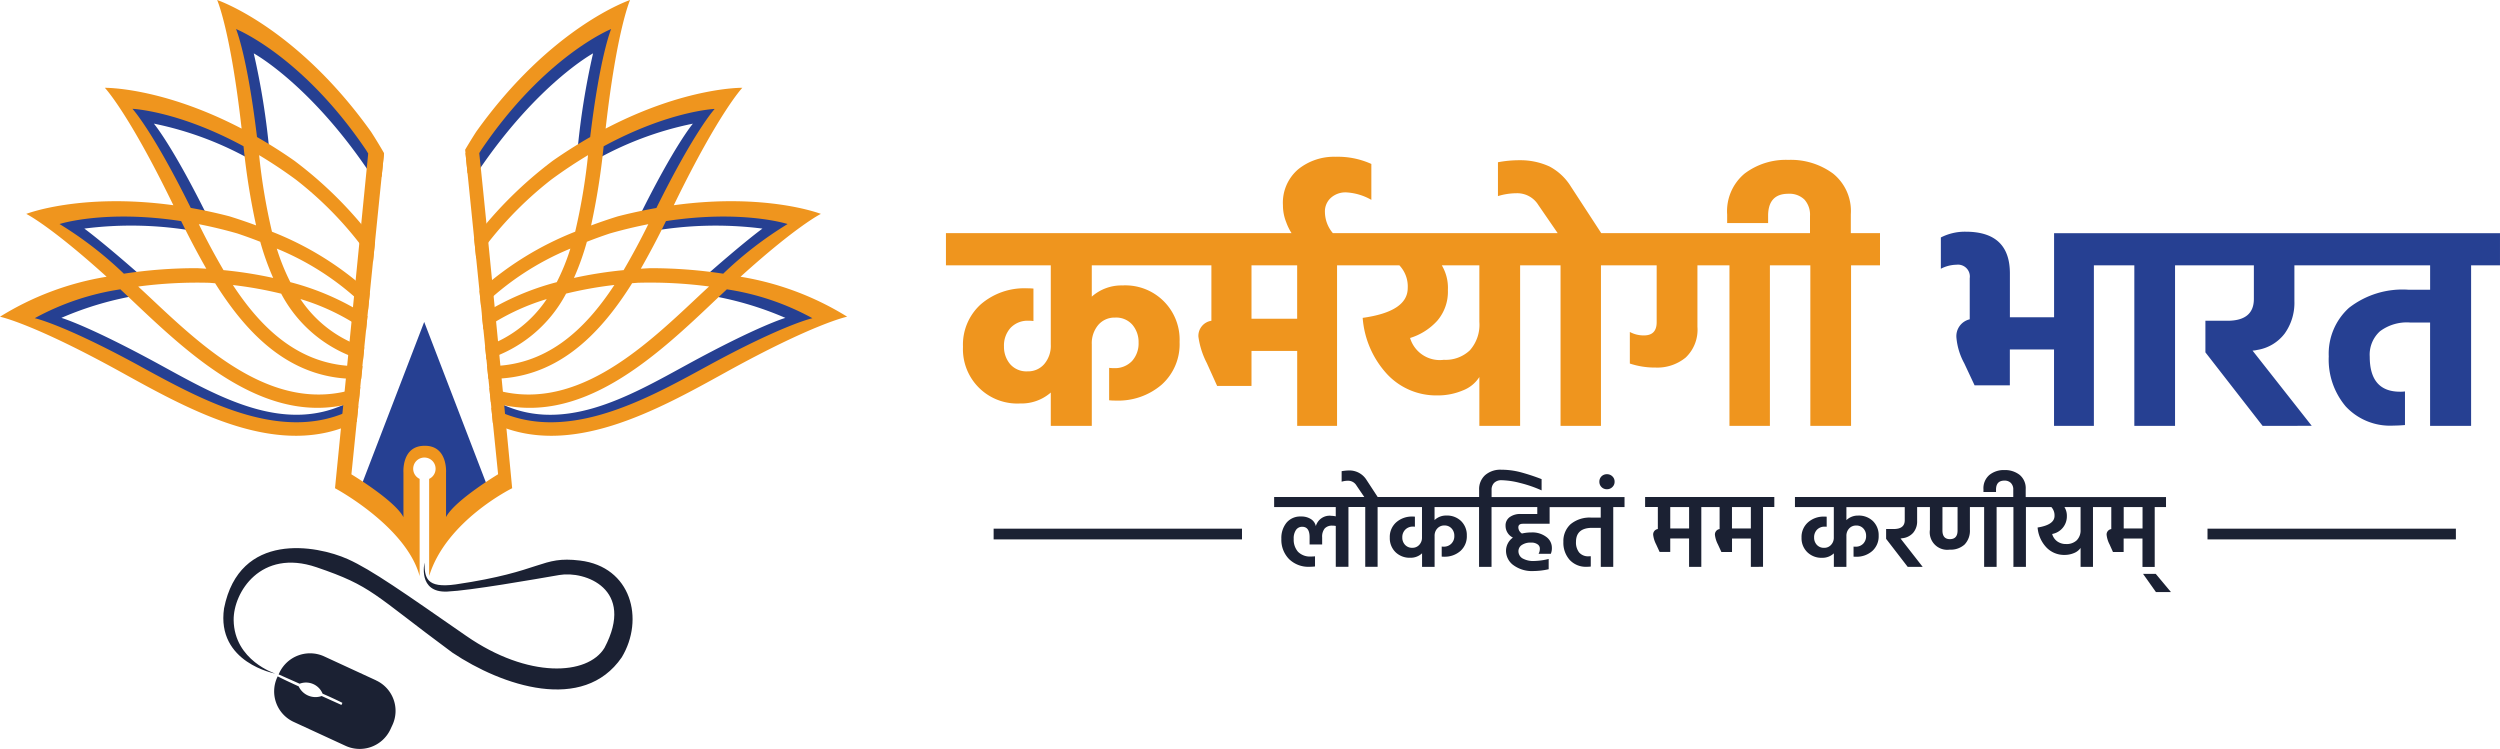 <svg xmlns="http://www.w3.org/2000/svg" width="217" height="65.001" viewBox="0 0 217 65.001">
  <g id="Group_4" data-name="Group 4" transform="translate(-495 130)">
    <path id="Path_1" data-name="Path 1" d="M61.147,24.171a38.358,38.358,0,0,0-5.9-.443c-.248.012-.5.026-.738.042.735-1.269,1.4-2.408,2.023-3.669a32.11,32.11,0,0,1,9.8-.258S64.8,20.938,61.147,24.171Zm-8.021-.286a33.927,33.927,0,0,0-4,.63A20.989,20.989,0,0,0,50.166,21.6c.584-.229.3-1.226.945-1.441,1.09-.311,5.07-1.312,6.053-1.5-.6,1.213-1.646,5.889-4.038,5.228m-1.612-9.812a28.926,28.926,0,0,1,8.781-3.341S58.7,12.6,55.6,18.878c-.99.173-1.86.393-2.942.673q-1.132.353-2.153.735a53.748,53.748,0,0,0,1.012-6.214M62.541,24.415c4.569-4.137,6.47-5.061,6.47-5.061s-4.408-1.719-11.847-.7l.1-.212C60.839,11.131,62.682,9.2,62.682,9.2s-4.572-.074-11.008,3.287c.9-7.955,1.968-10.358,1.968-10.358s-5.67,1.955-11.73,10.448c-.316.491-.611.974-.89,1.447l.2,1.922c.329-.613.028-.423.426-1.073,5.148-7.61,9.982-10.242,9.982-10.242a64.684,64.684,0,0,0-1.361,8.535c-.969.554-1.806,1.182-2.836,1.9a27.059,27.059,0,0,0-5.679,6.121l.164.141a23.6,23.6,0,0,1,5.391-5.89c1.02-.752,3.422-2.386,4.368-2.953a76.426,76.426,0,0,1-1.17,7.8,29.861,29.861,0,0,0-8.328,5.1C43.665,23.855,47.07,22.506,50.5,21a29.251,29.251,0,0,1-1.376,3.519,27.025,27.025,0,0,0-6.755,2.8l.121.868a21.923,21.923,0,0,1,5.623-2.9c-.236,1.529-1.438,3.931-5.482,4.6l.105,1.035c3.041-.942,4.39-3.044,5.752-5.469,1.159-.288,4.583-1.507,6.022-1.679C52.3,27.947,45.041,34.2,42.792,31.449l.1,1.02c5.382.119,8.257-3.29,10.915-7.531l.459-.035c.981-1.175,6.6-.714,8.271-.488-.295.272-2.306,2.651-2.626,2.951-4.4,4.135-13.237,10.383-16.945,6.167l.115.792c7.169,2.239,12.753-3.592,17.6-8.192.257-.245.505-.313.749-.54a28.417,28.417,0,0,1,6.893,2s-2.3.653-8.511,4.045c-5.089,2.778-11,6.249-16.686,3.146l.125,1.243c6.141,2.944,12.555-.853,18.1-3.914,7.146-3.95,9.773-4.474,9.773-4.474a23.5,23.5,0,0,0-8.587-3.222" transform="translate(494.848 -130)" fill="#264092" fill-rule="evenodd"/>
    <path id="Path_2" data-name="Path 2" d="M7.471,19.842a32.035,32.035,0,0,1,9.8.258c.623,1.26,1.29,2.4,2.024,3.669-.243-.015-.488-.029-.738-.042a38.369,38.369,0,0,0-5.9.443C9,20.938,7.471,19.842,7.471,19.842m9.168-1.187c.981.193,4.965,1.193,6.053,1.5.643.217.361,1.213.945,1.441a21.128,21.128,0,0,0,1.038,2.913,34.265,34.265,0,0,0-4-.628c-2.392.659-3.432-4.014-4.038-5.229M23.3,20.286c-.682-.255-1.4-.5-2.15-.735q-1.457-.4-2.942-.675c-3.106-6.276-4.7-8.145-4.7-8.145a28.91,28.91,0,0,1,8.779,3.343A54.138,54.138,0,0,0,23.3,20.286ZM2.677,27.637s2.624.526,9.773,4.473c5.543,3.064,11.954,6.857,18.1,3.916l.127-1.243c-5.69,3.1-11.6-.368-16.687-3.148-6.212-3.389-8.51-4.044-8.51-4.044a28.414,28.414,0,0,1,6.891-2c.243.227.491.3.749.538,4.848,4.6,10.433,10.431,17.6,8.193L31,33.368c-3.709,4.216-12.707-1.866-17.109-6-.319-.3-2.331-2.681-2.626-2.951,1.668-.226,7.29-.687,8.268.487l.462.036c2.657,4.24,5.53,7.648,10.913,7.531l.1-1.02c-2.249,2.745-9.227-3.4-11.72-7.679,1.437.17,4.83,1.526,5.989,1.814,1.361,2.427,2.742,4.392,5.785,5.335l.105-1.037c-4.045-.669-5.248-3.072-5.484-4.6a21.81,21.81,0,0,1,5.622,2.894l.122-.867a26.973,26.973,0,0,0-6.755-2.8A29.312,29.312,0,0,1,23.3,20.993c3.435,1.512,6.839,2.86,8.328,4.391a29.767,29.767,0,0,0-8.328-5.1,77.392,77.392,0,0,1-1.17-7.8c.945.566,3.35,2.2,4.371,2.953a23.614,23.614,0,0,1,5.389,5.89l.164-.139a26.987,26.987,0,0,0-5.679-6.121c-1.029-.72-1.866-1.349-2.837-1.9a64.591,64.591,0,0,0-1.359-8.534s4.833,2.631,9.98,10.242c.4.65.1.46.428,1.073l.194-1.924c-.276-.474-.574-.955-.887-1.445C25.831,4.084,20.159,2.131,20.159,2.131s1.074,2.4,1.969,10.355c-6.431-3.358-11-3.284-11-3.284s1.844,1.928,5.414,9.244l.1.211c-7.44-1.02-11.847.7-11.847.7s1.9.922,6.471,5.061a23.45,23.45,0,0,0-8.589,3.219" transform="translate(494.848 -130)" fill="#264092" fill-rule="evenodd"/>
    <path id="Path_3" data-name="Path 3" d="M42.7,42.844l-5.727-14.9-5.727,14.9,4.084,3.606.074-6.367,1.333-1.114,1.767.743.036,2.523L38.286,46.9l2.133-2.2Z" transform="translate(494.848 -130)" fill="#264092" fill-rule="evenodd"/>
    <path id="Path_4" data-name="Path 4" d="M37,48.837s-.612,2.625,1.964,2.512c2-.087,7.536-1.057,9.743-1.439s6.622,1.2,3.915,6.325C51.162,58.636,46,58.926,40.627,55.2S32.4,49.454,30.343,48.533C27.615,47.311,20.937,46.1,19.6,52.8c-.69,4.736,4.455,5.672,4.455,5.672s-3.567-1.13-3.622-4.638c-.037-2.408,2.353-6.242,7.184-4.6,4.87,1.659,4.848,2.278,11.8,7.413,4.331,2.9,11.368,5.259,14.7.413,2-3.312.832-7.867-3.624-8.405-3.415-.415-3.163.952-10.783,2.071-2.582.364-2.7-.6-2.713-1.891" transform="translate(494.848 -130)" fill="#1b2133" fill-rule="evenodd"/>
    <g id="Group_1" data-name="Group 1" transform="translate(494.848 -130)">
      <path id="Path_5" data-name="Path 5" d="M32.787,59.051,28.3,56.98A2.942,2.942,0,0,0,24.4,58.4l-.064.138,1.824.809a1.556,1.556,0,0,1,1.992.862c1.166.509,1.721.8,1.721.8l-.084.181-1.716-.775a1.609,1.609,0,0,1-1.995-.836c-1.293-.593-1.693-.8-1.82-.873l-.037.077a2.915,2.915,0,0,0,1.426,3.88l4.49,2.071a2.942,2.942,0,0,0,3.9-1.419l.177-.381a2.912,2.912,0,0,0-1.426-3.877" fill="#1b2133" fill-rule="evenodd"/>
    </g>
    <path id="Path_6" data-name="Path 6" d="M37.02,38.695H37c-2.012,0-1.829,2.34-1.829,2.34v3.854c-.741-1.445-4.517-3.716-4.517-3.716L33.485,13.3l-1.373.033L29.23,42.378s6.18,3.3,7.347,7.63V41.567a.972.972,0,1,1,.825,0v8.436c1.472-4.813,7.206-7.625,7.206-7.625s-2.032-21.339-2.858-29.088H40.557l.33,3.261,2.5,24.615s-3.776,2.27-4.518,3.716V41.032s.166-2.337-1.829-2.337Z" transform="translate(494.848 -130)" fill="#ef951e" fill-rule="evenodd"/>
    <g id="Group_2" data-name="Group 2" transform="translate(494.848 -130)">
      <path id="Path_7" data-name="Path 7" d="M5.32,19.446s3.923-1.271,10.557-.254q1.024,2.1,2.182,4.132-.4-.026-.8-.046a41.447,41.447,0,0,0-6.355.478A32.386,32.386,0,0,0,5.32,19.446Zm6.329-10s3.965.17,9.641,3.248a60.46,60.46,0,0,0,1.091,6.871q-1.15-.427-2.322-.791-1.659-.43-3.348-.727c-3.348-6.765-5.062-8.6-5.062-8.6M22.743,20.987a22.873,22.873,0,0,0,1.121,3.138,36.6,36.6,0,0,0-4.312-.678q-1.144-1.954-2.142-3.988,1.692.332,3.351.808C21.455,20.5,22.114,20.741,22.743,20.987ZM12.343,31.8c-6.7-3.656-9.174-4.182-9.174-4.182A22.431,22.431,0,0,1,10.6,25.113c.264.246.53.5.806.758,5.275,5,12.082,11.538,19.9,8.939l.124-1.216c-7.249,2.637-13.5-3.3-18.288-7.8q-.494-.464-.993-.922a38.923,38.923,0,0,1,6.177-.325l.5.04c2.9,4.624,6.764,8.515,12.682,8.291l.112-1.1c-5.206.176-8.66-3.084-11.253-7.037a34.307,34.307,0,0,1,4.193.751A11.677,11.677,0,0,0,31.66,31.27l.112-1.114a10.551,10.551,0,0,1-5.544-4.2,19.364,19.364,0,0,1,5.688,2.784l.132-1.3a22.724,22.724,0,0,0-6.693-2.948,18.642,18.642,0,0,1-1.178-2.913,23.908,23.908,0,0,1,7.928,5.3l.149-1.466a27.229,27.229,0,0,0-8.494-5.3,51.947,51.947,0,0,1-1.116-6.646q1.641.985,3.184,2.12a31.206,31.206,0,0,1,6.7,7.148l.181-1.771a34.862,34.862,0,0,0-7.014-7.018q-1.571-1.1-3.235-2.051c-.862-7.158-1.821-9.375-1.821-9.375s5.741,2.3,11.29,10.507q.749,1.223,1.344,2.365l.214-2.1q-.542-.943-1.132-1.859C25.82,2.284,19,0,19,0s1.158,2.591,2.124,11.163C14.184,7.542,9.253,7.622,9.253,7.622s1.989,2.078,5.836,9.964l.112.228c-8.017-1.1-12.769.752-12.769.752s2.049,1,6.975,5.455A25.23,25.23,0,0,0,.152,27.492s2.829.566,10.534,4.822c6.039,3.337,13.762,7.661,20.434,4.29l.136-1.354c-6.181,3.558-13.364-.418-18.915-3.448" fill="#ef951e" fill-rule="evenodd"/>
    </g>
    <path id="Path_8" data-name="Path 8" d="M62.93,23.756a41.46,41.46,0,0,0-6.355-.477q-.4.019-.8.045,1.158-2.03,2.182-4.132c6.634-1.017,10.559.254,10.559.254a32.418,32.418,0,0,0-5.589,4.31m-8.644-.308a36.656,36.656,0,0,0-4.312.678,22.558,22.558,0,0,0,1.121-3.138c.629-.248,1.288-.488,1.984-.72q1.657-.475,3.349-.808-1,2.032-2.142,3.988M52.548,12.7c5.678-3.078,9.641-3.247,9.641-3.247s-1.714,1.837-5.062,8.6q-1.688.3-3.348.726-1.171.364-2.32.792A61.2,61.2,0,0,0,52.548,12.7ZM64.43,24.021c4.926-4.46,6.975-5.455,6.975-5.455s-4.751-1.853-12.769-.752l.112-.228C62.6,9.7,64.586,7.62,64.586,7.62s-4.931-.079-11.865,3.543C53.686,2.591,54.842,0,54.842,0S48.018,2.284,41.484,11.439c-.341.529-.657,1.048-.958,1.558l.211,2.072c.355-.659.744-1.34,1.175-2.041C47.458,4.825,53.2,2.52,53.2,2.52s-.959,2.219-1.821,9.377q-1.664.952-3.238,2.051a35.276,35.276,0,0,0-6.832,6.772l.178,1.747a31.754,31.754,0,0,1,6.522-6.881c1.1-.809,2.164-1.509,3.184-2.119a52.451,52.451,0,0,1-1.116,6.644,27.482,27.482,0,0,0-8.308,5.13l.147,1.447a24.228,24.228,0,0,1,7.744-5.109,18.392,18.392,0,0,1-1.181,2.913,23.014,23.014,0,0,0-6.5,2.823l.13,1.289a19.6,19.6,0,0,1,5.5-2.645,10.549,10.549,0,0,1-5.347,4.129l.112,1.117a11.678,11.678,0,0,0,6.913-5.719,34.022,34.022,0,0,1,4.193-.751c-2.557,3.9-5.955,7.127-11.047,7.042l.11,1.1c5.8.127,9.615-3.724,12.478-8.294l.5-.039a38.9,38.9,0,0,1,6.177.323q-.479.439-.992.922C55.957,30.25,49.785,36.115,42.627,33.67l.123,1.209c7.727,2.413,14.462-4.05,19.685-9.007l.807-.758a22.432,22.432,0,0,1,7.429,2.507s-2.48.526-9.174,4.182c-5.484,2.995-12.566,6.913-18.7,3.569l.135,1.339c6.622,3.173,14.245-1.1,20.22-4.4,7.7-4.256,10.534-4.822,10.534-4.822A25.3,25.3,0,0,0,64.43,24.021Z" transform="translate(494.848 -130)" fill="#ef951e" fill-rule="evenodd"/>
    <path id="Union_4" data-name="Union 4" d="M75.029,23.357V9.422h-3.51V23.357h-3.51V9.422h-2.78v5.335a3.328,3.328,0,0,1-1.017,2.667,3.878,3.878,0,0,1-2.62.872,6.9,6.9,0,0,1-2.23-.348V15.206a2.51,2.51,0,0,0,1.229.3q1.1,0,1.1-1.145V9.422H56.855V23.357H53.347V9.422h-1v0H49.838V23.356H46.3V19.118a2.942,2.942,0,0,1-1.429,1.161,5.593,5.593,0,0,1-2.256.435h0a5.826,5.826,0,0,1-4.275-1.795,8.094,8.094,0,0,1-2.167-4.936q3.91-.545,3.91-2.591a2.658,2.658,0,0,0-.725-1.968h-4.41v0h-1V23.357h-3.46V16.851H26.522v3.041H23.54l-.9-1.993a7.022,7.022,0,0,1-.727-2.293,1.328,1.328,0,0,1,1.128-1.372V9.422H12.659V12.14a3.878,3.878,0,0,1,2.657-.972,4.709,4.709,0,0,1,4.964,4.91,4.708,4.708,0,0,1-1.553,3.7,5.776,5.776,0,0,1-3.986,1.384,5.034,5.034,0,0,1-.576-.026V18.321a2.512,2.512,0,0,0,.4.024,2.042,2.042,0,0,0,1.593-.622,2.28,2.28,0,0,0,.563-1.594,2.314,2.314,0,0,0-.527-1.535,1.865,1.865,0,0,0-1.526-.635,1.844,1.844,0,0,0-1.444.635,2.451,2.451,0,0,0-.564,1.684v7.078H9.1V20.464a3.865,3.865,0,0,1-2.658.949A4.716,4.716,0,0,1,1.479,16.5a4.714,4.714,0,0,1,1.554-3.7A5.78,5.78,0,0,1,7.02,11.417a5.3,5.3,0,0,1,.575.024v2.817a2.583,2.583,0,0,0-.4-.025,2.036,2.036,0,0,0-1.592.623,2.286,2.286,0,0,0-.566,1.6,2.332,2.332,0,0,0,.527,1.534,1.874,1.874,0,0,0,1.53.635,1.84,1.84,0,0,0,1.441-.635A2.44,2.44,0,0,0,9.1,16.3V9.422H0V6.63H30l-.009-.013a4.638,4.638,0,0,1-.451-.923,3.927,3.927,0,0,1-.288-1.482,3.805,3.805,0,0,1,1.328-3.129A4.95,4.95,0,0,1,33.817,0a7.046,7.046,0,0,1,3.108.623V3.74a4.915,4.915,0,0,0-2.2-.65h0a1.9,1.9,0,0,0-1.3.462,1.581,1.581,0,0,0-.529,1.258,2.876,2.876,0,0,0,.69,1.82h2.87v0H50.84v0H53.1l-1.68-2.444a2.153,2.153,0,0,0-1.9-1.021,5.577,5.577,0,0,0-1.606.249V.475A9.882,9.882,0,0,1,49.812.3,6.019,6.019,0,0,1,52.4.849,4.853,4.853,0,0,1,54.25,2.593L56.881,6.63H75v-1.5a1.951,1.951,0,0,0-.488-1.419,1.866,1.866,0,0,0-1.392-.5q-1.755,0-1.756,1.919v.624H67.809V5.01a4.251,4.251,0,0,1,1.5-3.54,5.928,5.928,0,0,1,3.812-1.2A6.168,6.168,0,0,1,77,1.458a4.168,4.168,0,0,1,1.543,3.529V6.63h2.533V9.422H78.564V23.357ZM43.569,11.568a3.868,3.868,0,0,1-.914,2.654,5.276,5.276,0,0,1-2.368,1.507,2.69,2.69,0,0,0,2.93,1.894,3.055,3.055,0,0,0,2.257-.823,3.334,3.334,0,0,0,.826-2.465V9.424H43.042A3.833,3.833,0,0,1,43.569,11.568ZM26.522,14.059h3.963V9.422H26.522Z" transform="translate(577.108 -116.392)" fill="#ef951e"/>
    <g id="Group_3" data-name="Group 3" transform="translate(494.848 -130)">
      <path id="Union_3" data-name="Union 3" d="M-466.922,146.854l-4.965-6.382V137.73h1.907q2.3,0,2.3-1.895v-2.916h-6.842v13.935h-3.534V132.918h-3.511v13.935h-3.459v-6.632h-3.835v3.116h-3.06l-.9-1.92a5.682,5.682,0,0,1-.675-2.192,1.5,1.5,0,0,1,1.153-1.621V134.04a1.03,1.03,0,0,0-1.153-1.173,3.031,3.031,0,0,0-1.354.349V130.5a4.566,4.566,0,0,1,2.154-.5q3.837,0,3.839,3.615v3.813h3.835v-7.3h13.009v0h8.951v0h16.745v2.793h-2.507v13.935h-3.56v-8.975h-1.756a3.886,3.886,0,0,0-2.593.761,2.735,2.735,0,0,0-.89,2.205q0,3.042,2.632,3.041a2.718,2.718,0,0,0,.427-.024v2.917c-.333.03-.668.046-1,.049a5.256,5.256,0,0,1-4.136-1.656,6.29,6.29,0,0,1-1.48-4.352,5.369,5.369,0,0,1,1.755-4.213,7.557,7.557,0,0,1,5.189-1.571h1.855v-2.119h-11.781v3.116a4.583,4.583,0,0,1-.841,2.8,3.731,3.731,0,0,1-2.418,1.433,1.56,1.56,0,0,1-.376.051l5.14,6.53Z" transform="translate(663.468 -109.888)" fill="#264092"/>
      <path id="Union_2" data-name="Union 2" d="M-393.959,140.62l-1.118-1.579h1.1l1.321,1.579Zm-55.788-2.347a1.545,1.545,0,0,1-.626-1.217,1.411,1.411,0,0,1,.6-1.165,1.134,1.134,0,0,1-.639-1.021.868.868,0,0,1,.086-.428.881.881,0,0,1,.28-.334,1.558,1.558,0,0,1,.945-.266h1.442v-.6h-3.971v5.19h-1.083v-5.19h-3.863v1.129a1.441,1.441,0,0,1,1.017-.394,1.752,1.752,0,0,1,1.294.486,1.7,1.7,0,0,1,.49,1.259,1.694,1.694,0,0,1-.558,1.333,2.053,2.053,0,0,1-1.409.495,1.7,1.7,0,0,1-.213-.009v-.873a1.1,1.1,0,0,0,.168.009.886.886,0,0,0,.361-.06.894.894,0,0,0,.307-.2.956.956,0,0,0,.2-.311.911.911,0,0,0,.059-.364.909.909,0,0,0-.237-.644.8.8,0,0,0-.288-.2.816.816,0,0,0-.344-.059.8.8,0,0,0-.328.062.821.821,0,0,0-.273.191.911.911,0,0,0-.186.3.941.941,0,0,0-.056.349v2.689h-1.088v-1.176a1.436,1.436,0,0,1-1.017.387,1.753,1.753,0,0,1-1.289-.487,1.693,1.693,0,0,1-.495-1.258,1.691,1.691,0,0,1,.558-1.331,2.045,2.045,0,0,1,1.411-.5,2.006,2.006,0,0,1,.211.009v.873a1.14,1.14,0,0,0-.167-.009.884.884,0,0,0-.362.062.882.882,0,0,0-.306.2.919.919,0,0,0-.2.312.926.926,0,0,0-.059.363.909.909,0,0,0,.236.643.825.825,0,0,0,.293.2.827.827,0,0,0,.349.059.785.785,0,0,0,.323-.064.783.783,0,0,0,.269-.19.905.905,0,0,0,.239-.647v-2.637h-2.875v0h-.978v5.19h-1.073v-5.192h-.479v0h-.979v5.19h-1.1v-3.547a1.526,1.526,0,0,0-.286-.026.858.858,0,0,0-.673.243,1.123,1.123,0,0,0-.223.774v.617h-1.09v-.635c0-.6-.214-.9-.639-.9a.638.638,0,0,0-.3.065.644.644,0,0,0-.235.2,1.29,1.29,0,0,0-.205.8,1.584,1.584,0,0,0,.375,1.107,1.462,1.462,0,0,0,1.132.408,2.366,2.366,0,0,0,.342-.018v.882a4.134,4.134,0,0,1-.472.028,2.4,2.4,0,0,1-1.783-.671,2.386,2.386,0,0,1-.666-1.755,2.1,2.1,0,0,1,.454-1.408,1.551,1.551,0,0,1,1.246-.531,1.516,1.516,0,0,1,.873.23.959.959,0,0,1,.271.261.955.955,0,0,1,.149.346,1.242,1.242,0,0,1,1.38-.893,1.448,1.448,0,0,1,.348.046v-.807H-470.5v-.873h6.939v0h.887l-.674-.992a.843.843,0,0,0-.317-.314.843.843,0,0,0-.432-.109,1.993,1.993,0,0,0-.544.083v-.911a4.132,4.132,0,0,1,.626-.063,1.748,1.748,0,0,1,1.543.836l.961,1.47v0h.481v0h8.323v-.633a1.637,1.637,0,0,1,.513-1.26,2.007,2.007,0,0,1,1.418-.477,6.6,6.6,0,0,1,1.628.206,17.562,17.562,0,0,1,1.864.611v.976a10.813,10.813,0,0,0-1.871-.644,7.005,7.005,0,0,0-1.593-.239.887.887,0,0,0-.651.226.825.825,0,0,0-.177.287.821.821,0,0,0-.049.333v.615h5.995v0h5.544v.873h-.979v5.19h-1.082v-3.39h-.739q-1.412,0-1.413,1.222a1.4,1.4,0,0,0,.275.918,1.026,1.026,0,0,0,.832.331,1.287,1.287,0,0,0,.176-.009v.9c-.111.012-.221.018-.333.019a1.916,1.916,0,0,1-1.5-.6,2.231,2.231,0,0,1-.544-1.564,1.977,1.977,0,0,1,.621-1.529,2.6,2.6,0,0,1,1.826-.574h.794v-.91h-3.982v0h-.454v1.443h-2.309c-.271,0-.406.1-.406.314a.643.643,0,0,0,.313.532,3.609,3.609,0,0,1,.823-.093,2,2,0,0,1,1.288.387,1.161,1.161,0,0,1,.487.946,1.211,1.211,0,0,1-.094.523h-1.062a.868.868,0,0,0,.111-.468.434.434,0,0,0-.2-.358.907.907,0,0,0-.558-.148,1.338,1.338,0,0,0-.812.212.624.624,0,0,0-.211.23.638.638,0,0,0-.076.3.726.726,0,0,0,.337.619,1.9,1.9,0,0,0,1.058.233,5.566,5.566,0,0,0,1.229-.175v.892a6.189,6.189,0,0,1-1.286.156A2.733,2.733,0,0,1-449.747,138.272Zm43.417.162v-5.192h-1.459v5.19h-1.083v-5.19h-1.236v1.95a1.732,1.732,0,0,1-.462,1.3,1.8,1.8,0,0,1-1.3.445,1.519,1.519,0,0,1-1.708-1.729v-1.966h-1.11v1.2a1.517,1.517,0,0,1-.346,1.033,1.451,1.451,0,0,1-.967.473.4.4,0,0,1-.129.019l1.922,2.462h-1.3L-417.38,136v-.854h.664q.952,0,.953-.762v-1.139h-5.064v1.129a1.44,1.44,0,0,1,1.017-.394,1.755,1.755,0,0,1,1.293.486,1.7,1.7,0,0,1,.49,1.259,1.7,1.7,0,0,1-.558,1.333,2.052,2.052,0,0,1-1.411.495,1.665,1.665,0,0,1-.211-.009v-.873a1.024,1.024,0,0,0,.166.009.9.9,0,0,0,.364-.059.914.914,0,0,0,.307-.2.931.931,0,0,0,.194-.312.907.907,0,0,0,.059-.363.916.916,0,0,0-.236-.644.819.819,0,0,0-.288-.2.83.83,0,0,0-.346-.059.8.8,0,0,0-.326.063.785.785,0,0,0-.272.19.912.912,0,0,0-.186.3.941.941,0,0,0-.056.349v2.689h-1.089v-1.176a1.441,1.441,0,0,1-1.016.387,1.751,1.751,0,0,1-1.289-.487,1.687,1.687,0,0,1-.5-1.258,1.691,1.691,0,0,1,.559-1.331,2.035,2.035,0,0,1,1.409-.5,2.078,2.078,0,0,1,.214.009v.873a1.14,1.14,0,0,0-.167-.009.913.913,0,0,0-.364.061.9.9,0,0,0-.307.2.931.931,0,0,0-.194.312.91.91,0,0,0-.059.363.909.909,0,0,0,.236.643.823.823,0,0,0,.293.2.838.838,0,0,0,.348.058.779.779,0,0,0,.592-.254.905.905,0,0,0,.241-.647v-2.637h-3.373v-.873h18.95v-.635a.774.774,0,0,0-.044-.313.785.785,0,0,0-.164-.27.76.76,0,0,0-.257-.16.762.762,0,0,0-.3-.046c-.489,0-.732.263-.732.789v.2h-1.091V131.7a1.515,1.515,0,0,1,.519-1.249,1.986,1.986,0,0,1,1.3-.422,2.059,2.059,0,0,1,1.321.418,1.5,1.5,0,0,1,.527,1.246v.68l0,0h.49v0h6.329v0h5.36v.871h-.981v5.191h-1.062v-2.462h-1.635v1.168h-.926l-.293-.653a2.365,2.365,0,0,1-.259-.835.473.473,0,0,1,.406-.5v-1.912h-1.589v5.19H-400.5v-1.643a1.26,1.26,0,0,1-.562.441,2.1,2.1,0,0,1-.85.166,2.116,2.116,0,0,1-1.536-.63,2.839,2.839,0,0,1-.783-1.749q1.47-.232,1.469-1.012a1.068,1.068,0,0,0-.275-.763h-1.229v0h-.979v5.19Zm4.639-4.383a1.549,1.549,0,0,1-1.276,1.525,1.171,1.171,0,0,0,.43.635,1.282,1.282,0,0,0,.79.238,1.262,1.262,0,0,0,.91-.322,1.217,1.217,0,0,0,.336-.927v-1.957h-1.4A1.41,1.41,0,0,1-401.692,134.051Zm-10.8,1.221c0,.5.217.753.646.753.445,0,.667-.25.667-.753h0v-2.03h-1.311Zm15.734-.175h1.635v-1.856h-1.635Zm-32.364,3.335v-2.462h-1.635v1.168h-.923l-.3-.653a2.392,2.392,0,0,1-.26-.835.474.474,0,0,1,.406-.5v-1.912h-1.588v5.191h-1.063v-2.462h-1.634v1.168h-.923l-.3-.653a2.385,2.385,0,0,1-.259-.835.475.475,0,0,1,.406-.5v-1.912H-438.3v-.871h11.216v.871h-.98v5.191Zm-1.639-3.335h1.639v-1.856h-1.639Zm-5.357,0h1.636v-1.856h-1.636Zm46.634.95,0-.929h21.559v.929Zm-105.365,0v-.929h21.558v.929Zm52.979-4.4a.636.636,0,0,1-.216-.144.631.631,0,0,1-.141-.213.66.66,0,0,1-.045-.251.652.652,0,0,1,.046-.252.65.65,0,0,1,.142-.214.635.635,0,0,1,.216-.14.642.642,0,0,1,.253-.045.657.657,0,0,1,.472.186.617.617,0,0,1,.147.212.622.622,0,0,1,.047.253.618.618,0,0,1-.047.252.629.629,0,0,1-.147.212.645.645,0,0,1-.216.142.639.639,0,0,1-.256.048h-.02A.635.635,0,0,1-441.868,131.647Z" transform="translate(581.247 -89.228)" fill="#1b2133"/>
    </g>
  </g>
</svg>
